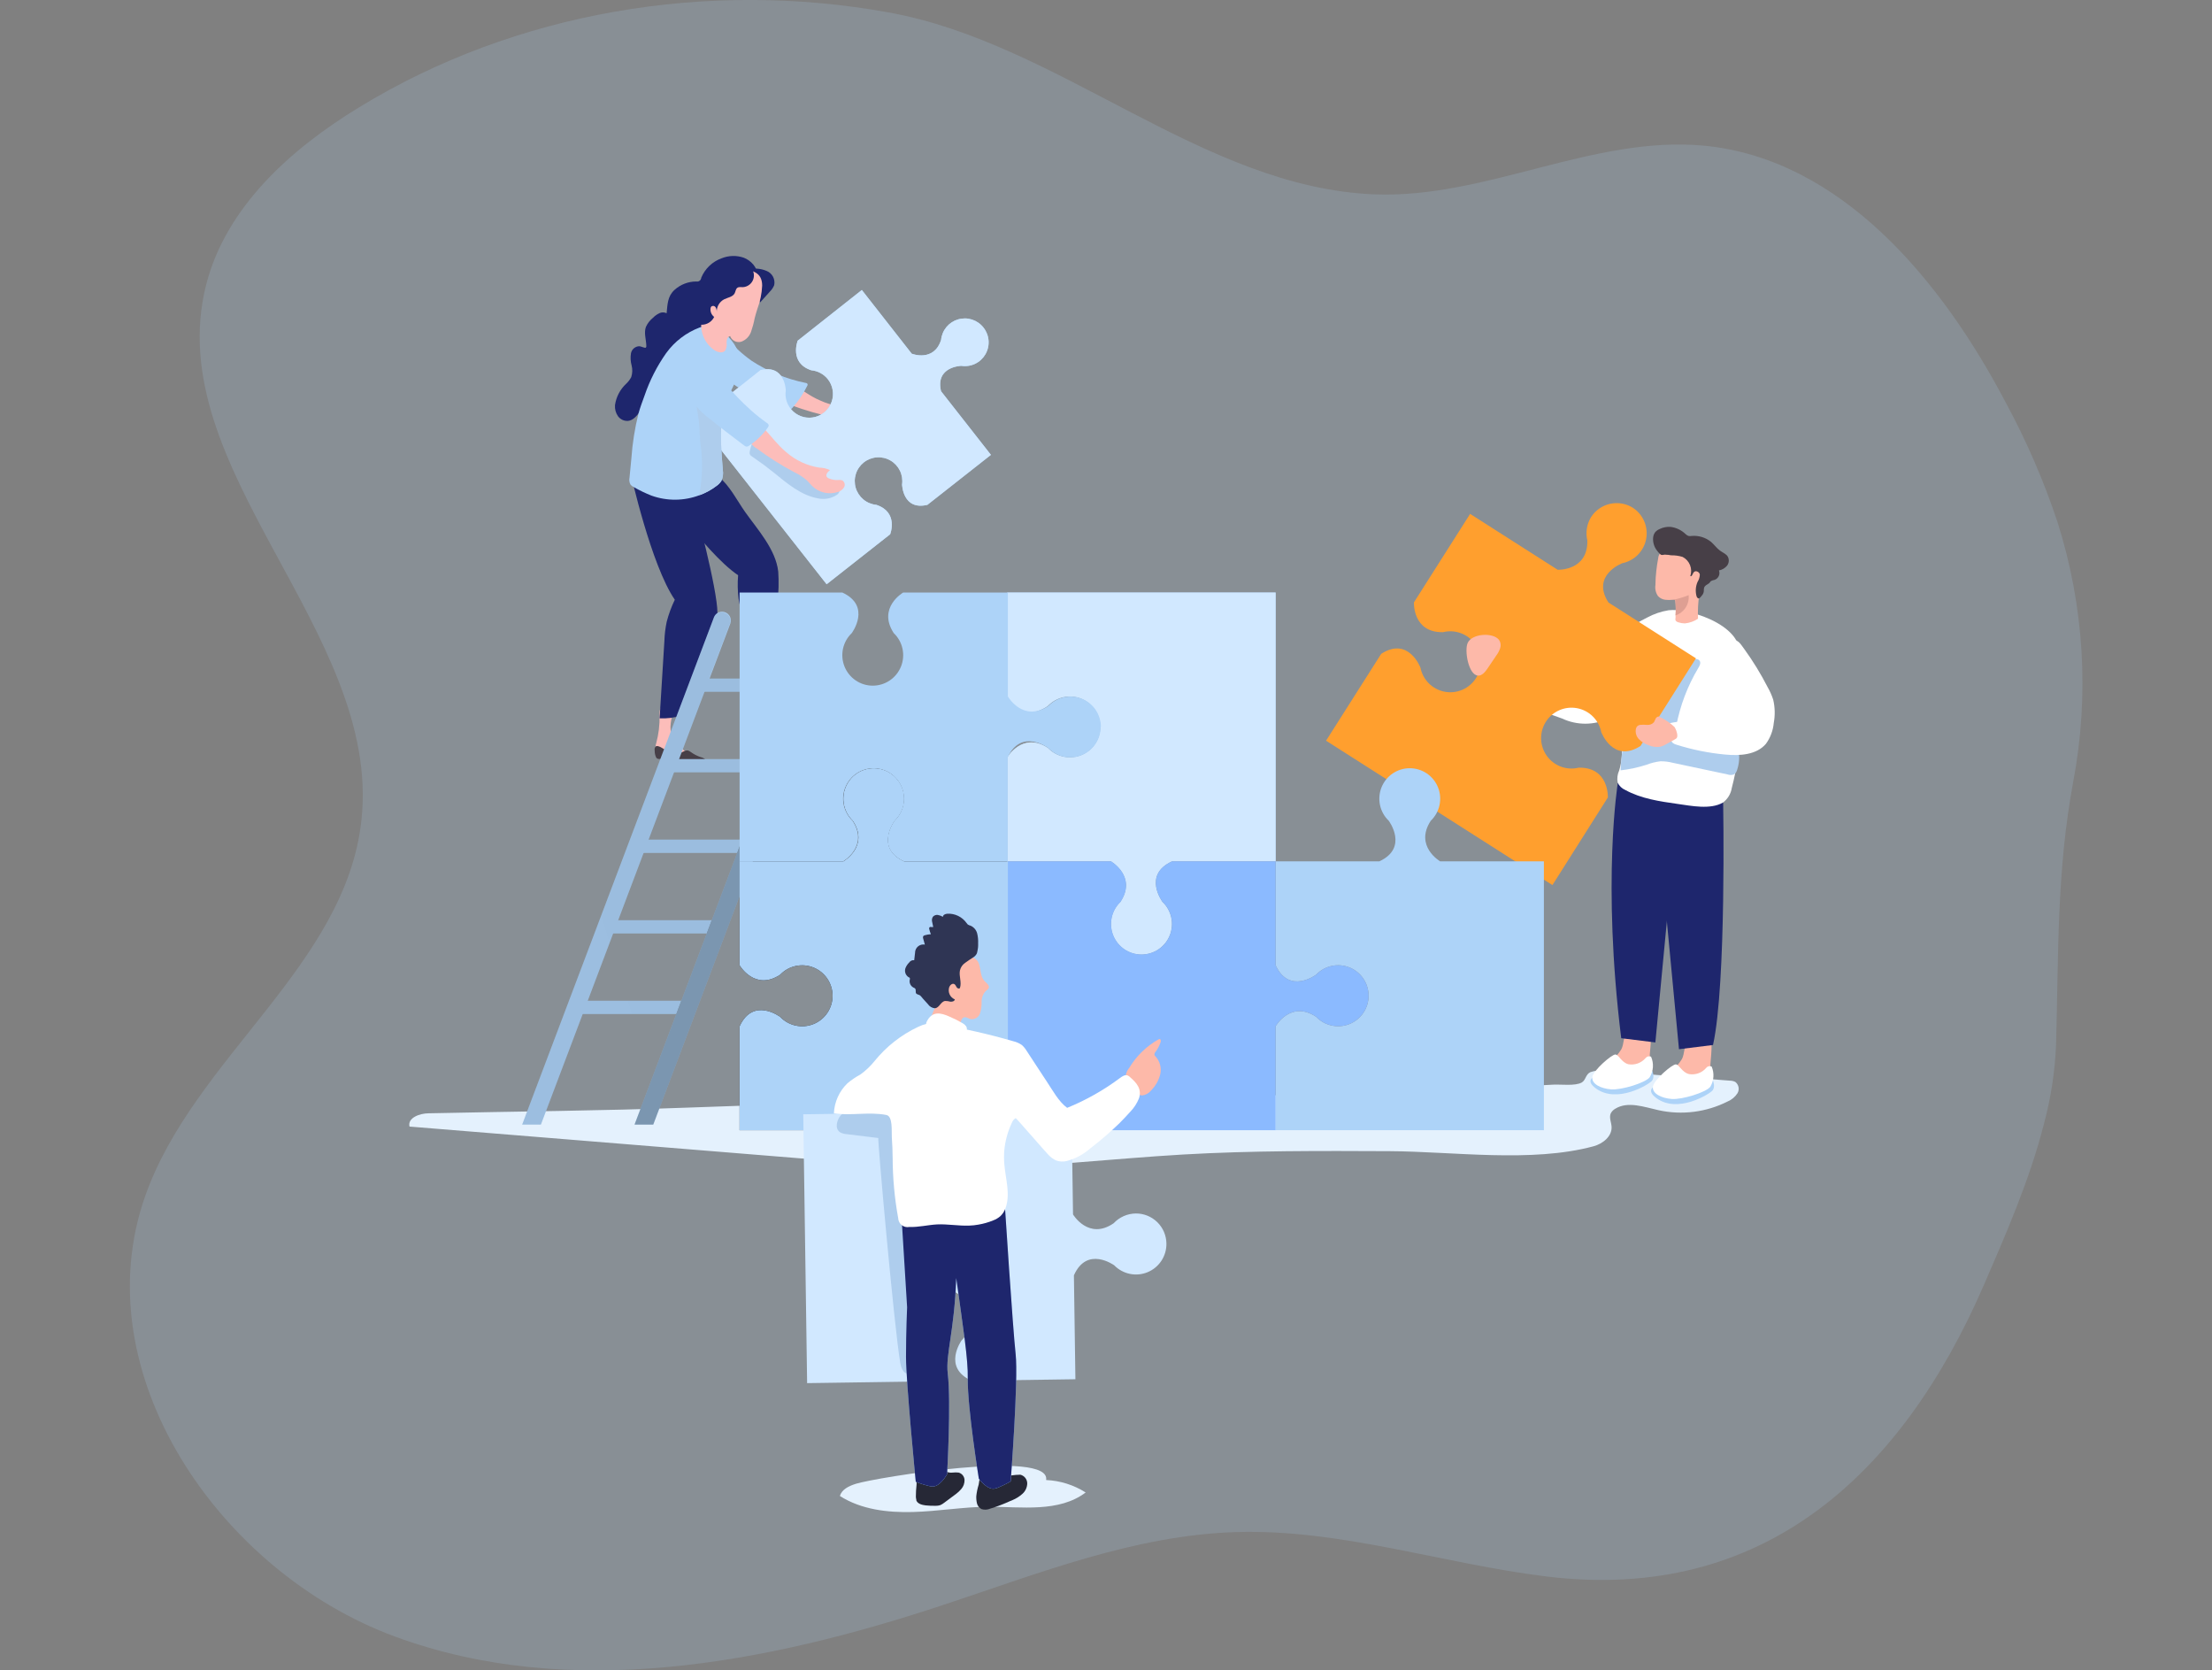 <svg xmlns="http://www.w3.org/2000/svg" width="612" height="462" viewBox="0 0 612 462" fill="none"><rect x="0" y="0" width="612" height="462" fill="#808080" stroke="none"/><g clip-path="url(#clip0_1830_880)"><path opacity="0.18" d="M565.5 310.898C561.574 326.397 554.765 341.865 548.8 355.659C526.133 407.746 487.885 443.367 427.998 436.087C399.135 432.569 370.887 422.861 341.825 423.798C314.021 424.658 287.551 435.15 261.142 443.89C212.067 460.157 157.731 470.571 109.193 452.661C60.654 434.75 22.913 379.652 40.181 330.805C53.615 292.68 95.621 267.105 99.991 226.922C105.742 174.696 44.03 129.643 57.05 78.677C62.587 57.218 80.407 41.243 99.286 29.723C142.656 3.164 195.979 -5.607 245.806 3.425C293.194 11.95 332.623 51.919 380.38 53.762C411.174 54.929 440.803 37.403 471.475 40.291C509.417 43.962 537.236 77.617 554.98 111.425C560.692 121.98 565.469 133.015 569.258 144.405C576.63 167.615 578.127 192.297 573.613 216.231C569.012 240.808 569.565 263.848 568.859 289.055C568.549 296.438 567.423 303.764 565.5 310.898Z" fill="#ADD3F8"></path><path d="M236.835 410.419C234.964 411.003 232.863 411.955 232.387 413.814C238.276 417.562 245.561 418.422 252.523 418.238C259.486 418.053 266.433 416.825 273.411 416.779C282.613 416.779 292.98 418.422 300.372 412.831C297.089 410.749 293.319 409.562 289.437 409.39C290.802 400.788 242.294 408.714 236.835 410.419Z" fill="#E4F1FD"></path><path d="M118.609 307.949C116.125 307.949 112.69 309.208 113.303 311.62L226.682 320.836C240.024 321.927 253.382 323.002 266.786 323.002C287.029 323.002 307.181 320.514 327.378 319.346C346.395 318.256 365.442 318.333 384.474 318.425C402.095 318.517 423.765 321.697 440.88 317.073C443.457 316.382 446.048 314.308 445.88 311.651C445.803 310.422 445.159 309.147 445.634 308.01C445.91 307.453 446.349 306.992 446.892 306.689C450.404 304.523 454.882 306.213 458.931 307.104C465.375 308.507 472.105 307.65 477.993 304.677C479.097 304.217 480.037 303.436 480.692 302.434C481.005 301.929 481.118 301.325 481.01 300.74C480.902 300.155 480.581 299.631 480.11 299.27C479.633 299.034 479.108 298.913 478.576 298.917L443.871 296.213C442.589 296.015 441.279 296.131 440.052 296.551C438.687 297.15 438.764 298.748 437.66 299.408C435.865 300.468 431.786 299.9 429.731 300.023C424.471 300.315 419.21 300.606 413.935 300.868C403.435 301.369 392.914 301.794 382.373 302.143C360.903 302.865 339.325 303.295 317.809 303.679C275.251 304.37 232.678 304.738 190.136 306.382C166.289 307.273 142.457 307.427 118.609 307.949Z" fill="#E4F1FD"></path><path d="M205.795 71.288C203.799 70.594 201.619 70.649 199.66 71.442C198.397 71.894 197.242 72.605 196.27 73.531C195.298 74.457 194.53 75.577 194.017 76.818C194.006 76.98 193.962 77.137 193.886 77.28C193.811 77.423 193.706 77.548 193.578 77.647C193.45 77.745 193.303 77.816 193.146 77.853C192.989 77.89 192.825 77.894 192.667 77.863C190.435 77.858 188.281 78.684 186.625 80.182C184.692 81.949 184.692 84.115 184.432 86.649C184.115 86.49 183.766 86.407 183.412 86.407C183.058 86.407 182.708 86.49 182.392 86.649C181.76 86.961 181.185 87.376 180.69 87.878C179.844 88.558 179.166 89.426 178.711 90.412C178.098 92.087 178.788 93.93 178.819 95.712C178.829 95.792 178.823 95.873 178.799 95.95C178.775 96.027 178.735 96.098 178.681 96.157C178.618 96.184 178.55 96.198 178.481 96.198C178.413 96.198 178.345 96.184 178.282 96.157C177.806 96.065 177.377 95.819 176.902 95.773C176.345 95.778 175.808 95.978 175.383 96.337C174.958 96.695 174.67 97.191 174.57 97.739C174.39 98.84 174.447 99.966 174.739 101.042C175.024 102.119 174.992 103.255 174.647 104.314C174.28 105.009 173.797 105.638 173.221 106.172C171.558 107.725 170.475 109.801 170.154 112.055C170.063 113.145 170.356 114.232 170.982 115.128C171.303 115.57 171.733 115.921 172.231 116.147C172.728 116.374 173.275 116.467 173.819 116.418C176.365 116.08 177.254 112.501 179.677 111.656C182.1 110.811 184.815 107.954 186.379 105.696C187.637 103.884 188.864 101.779 190.98 101.088C191.677 100.94 192.348 100.691 192.974 100.351C193.39 100.025 193.734 99.618 193.986 99.153C194.862 97.858 195.54 96.44 195.995 94.944C196.762 91.995 195.995 88.677 197.421 85.958C197.828 85.178 198.395 84.493 199.085 83.948C199.775 83.402 200.572 83.009 201.424 82.794C202.145 82.609 202.957 82.563 203.617 82.364C204.451 82.122 205.239 81.743 205.948 81.242C206.881 80.705 207.683 79.968 208.298 79.084C208.914 78.199 209.326 77.19 209.506 76.127C209.644 73.961 207.696 72.026 205.795 71.288Z" fill="#1E266D"></path><path d="M212.067 74.929C212.833 75.225 213.469 75.785 213.86 76.509C214.25 77.232 214.371 78.072 214.199 78.876C213.936 79.527 213.545 80.117 213.049 80.612L210.273 83.684L209.123 79.414C209.004 78.613 208.607 77.879 208.003 77.34C207.609 77.114 207.162 76.995 206.707 76.995C206.252 76.995 205.806 77.114 205.411 77.34C204.598 77.755 203.878 78.4 203.157 78.876C202.957 78.999 202.681 79.137 202.467 79.014C202.252 78.892 202.221 78.446 202.329 78.139C203.648 74.483 208.693 73.469 212.067 74.929Z" fill="#1E266D"></path><path d="M213.953 190.487C214.038 191.924 214.515 193.311 215.334 194.496C216.576 196.032 218.646 196.8 220.364 197.921C220.541 198.011 220.696 198.139 220.818 198.295C220.939 198.452 221.025 198.634 221.069 198.827C221.059 199.015 220.994 199.195 220.882 199.345C220.77 199.495 220.617 199.609 220.441 199.672C220.077 199.775 219.695 199.801 219.321 199.749C217.569 199.474 215.802 199.304 214.03 199.242C213.141 199.242 212.113 199.334 211.546 198.643C211.18 198.057 211.054 197.353 211.193 196.677C211.35 194.136 211.143 191.586 210.579 189.104C210.391 188.499 210.324 187.862 210.38 187.23C210.437 186.938 210.57 186.666 210.765 186.441C210.96 186.216 211.21 186.047 211.491 185.949C211.772 185.851 212.073 185.828 212.365 185.883C212.657 185.938 212.93 186.069 213.156 186.262C214.168 187.138 213.831 189.304 213.953 190.487Z" fill="#FCBDBA"></path><path d="M185.582 199.995C185.374 201.419 185.554 202.873 186.103 204.204C187.008 206.032 188.894 207.122 190.351 208.566C190.509 208.687 190.637 208.843 190.725 209.021C190.812 209.2 190.858 209.396 190.857 209.595C190.812 209.776 190.713 209.939 190.573 210.063C190.434 210.186 190.26 210.264 190.075 210.286C189.701 210.325 189.324 210.278 188.971 210.148C187.304 209.539 185.604 209.026 183.879 208.612C183.005 208.459 181.978 208.305 181.564 207.537C181.312 206.895 181.312 206.182 181.564 205.54C182.229 203.078 182.539 200.533 182.484 197.983C182.421 197.352 182.484 196.715 182.668 196.109C182.783 195.834 182.968 195.595 183.204 195.414C183.441 195.234 183.72 195.118 184.015 195.08C184.309 195.041 184.609 195.08 184.884 195.193C185.159 195.306 185.399 195.489 185.582 195.725C186.456 196.754 185.689 198.812 185.582 199.995Z" fill="#FCBDBA"></path><path d="M180 130.872C180 130.872 194.63 152.623 204.215 159.12C204.031 161.295 204.077 163.483 204.353 165.648C204.844 169.166 206.546 172.253 207.098 175.71L208.939 187.338C209.015 187.86 209.169 188.49 209.675 188.674C209.979 188.772 210.306 188.772 210.61 188.674L214.659 187.568C214.416 180.581 214.564 173.586 215.104 166.616C215.436 163.797 215.507 160.954 215.318 158.122C214.644 151.978 209.613 146.494 206.117 141.563C204.016 138.583 201.761 134.129 198.817 131.871C196.363 129.997 192.897 130.887 189.815 131.195C187.503 131.416 185.171 131.25 182.913 130.703C182.452 130.487 181.944 130.389 181.435 130.418C180.926 130.448 180.433 130.604 180 130.872Z" fill="#1E266D"></path><path d="M174.433 130.734C174.433 130.734 180.122 156.34 186.701 165.894C185.745 167.861 184.99 169.92 184.447 172.039C184.084 173.773 183.873 175.536 183.818 177.307L182.499 198.689C184.538 198.796 186.579 198.536 188.526 197.921L196.01 179.074C197.439 176.072 198.283 172.823 198.495 169.504C198.495 163.083 192.36 139.643 191.64 138.46C190.029 135.803 186.487 135.388 183.512 134.528C181.278 133.896 179.167 132.888 177.27 131.548C176.334 130.964 175.491 130.396 174.433 130.734Z" fill="#1E266D"></path><path d="M226.958 110.796C230.076 112.237 233.536 112.769 236.942 112.332C237.941 112.056 238.988 112.004 240.009 112.178C239.564 112.808 239.135 113.714 239.764 114.252C239.956 114.378 240.178 114.452 240.408 114.467C241.235 114.574 242.075 114.484 242.862 114.206C243.233 114.022 243.644 113.932 244.058 113.945C244.423 114.036 244.738 114.268 244.933 114.59C245.128 114.912 245.189 115.299 245.101 115.665C244.883 116.397 244.402 117.021 243.751 117.416C242.698 118.115 241.478 118.52 240.216 118.591C238.955 118.661 237.698 118.393 236.574 117.816C235.93 117.462 235.332 117.017 234.672 116.664C233.404 116.085 232.062 115.682 230.685 115.466C226.653 114.63 222.69 113.49 218.83 112.056C218.245 111.916 217.695 111.659 217.212 111.3C216.73 110.941 216.325 110.487 216.024 109.966C215.241 108.031 216.683 104.79 218.983 106.05C221.652 107.601 224.06 109.598 226.958 110.796Z" fill="#FCBDBA"></path><path d="M207.911 99.767C212.465 102.749 217.545 104.834 222.879 105.911C223.109 105.911 223.385 106.065 223.446 106.295C223.471 106.452 223.432 106.613 223.339 106.741C222.25 108.937 220.873 110.977 219.244 112.808C219.069 113.041 218.844 113.23 218.585 113.361C218.33 113.436 218.063 113.458 217.799 113.427C217.536 113.395 217.281 113.31 217.051 113.177C213.606 111.795 210.232 110.258 206.929 108.569C203.99 107.278 201.372 105.353 199.261 102.931C198.209 101.675 197.585 100.114 197.482 98.477C197.482 96.664 199.139 93.408 201.424 94.299C202.451 94.698 203.356 95.973 204.138 96.695C205.332 97.796 206.592 98.822 207.911 99.767Z" fill="#ADD3F8"></path><path d="M207.911 99.767C212.465 102.749 217.545 104.834 222.879 105.911C223.109 105.911 223.385 106.065 223.446 106.295C223.471 106.452 223.432 106.613 223.339 106.741C222.25 108.937 220.873 110.977 219.244 112.808C219.069 113.041 218.844 113.23 218.585 113.361C218.33 113.436 218.063 113.458 217.799 113.427C217.536 113.395 217.281 113.31 217.051 113.177C213.606 111.795 210.232 110.258 206.929 108.569C203.99 107.278 201.372 105.353 199.261 102.931C198.209 101.675 197.585 100.114 197.482 98.477C197.482 96.664 199.139 93.408 201.424 94.299C202.451 94.698 203.356 95.973 204.138 96.695C205.332 97.796 206.592 98.822 207.911 99.767Z" fill="url(#paint0_linear_1830_880)"></path><path d="M272.107 90.612C272.926 91.647 273.415 92.905 273.511 94.222C273.606 95.54 273.302 96.855 272.64 97.997C271.978 99.139 270.988 100.056 269.799 100.626C268.61 101.196 267.276 101.395 265.973 101.195C265.973 101.195 258.719 101.364 260.36 108.215L274.162 125.818L256.587 139.643C249.747 141.287 249.579 134.021 249.579 134.021C249.766 132.717 249.559 131.386 248.984 130.201C248.409 129.016 247.493 128.031 246.353 127.372C245.213 126.714 243.903 126.413 242.591 126.509C241.279 126.604 240.025 127.091 238.992 127.907C237.959 128.723 237.194 129.831 236.796 131.087C236.398 132.343 236.385 133.689 236.758 134.953C237.132 136.216 237.875 137.338 238.892 138.174C239.909 139.01 241.153 139.522 242.463 139.643C248.704 141.701 246.281 147.784 246.281 147.784L228.706 161.609L192.989 116.187L210.395 102.363C217.235 100.719 217.404 107.985 217.404 107.985C217.241 109.062 217.348 110.163 217.715 111.188C218.082 112.214 218.698 113.132 219.507 113.86C220.316 114.588 221.293 115.103 222.351 115.359C223.408 115.615 224.512 115.604 225.564 115.327C226.616 115.05 227.582 114.515 228.377 113.771C229.171 113.027 229.769 112.096 230.115 111.064C230.462 110.031 230.547 108.928 230.362 107.855C230.178 106.781 229.73 105.77 229.059 104.913C228.5 104.208 227.804 103.625 227.013 103.197C226.222 102.769 225.353 102.506 224.458 102.424C218.278 100.381 220.701 94.237 220.701 94.237L238.445 80.213L252.247 97.832C252.247 97.832 258.382 100.258 260.375 94.007C260.507 92.698 261.027 91.458 261.868 90.447C262.709 89.437 263.833 88.701 265.095 88.336C266.357 87.971 267.7 87.993 268.949 88.398C270.199 88.804 271.299 89.575 272.107 90.612Z" fill="#ADD3F8"></path><path d="M272.107 90.612C272.926 91.647 273.415 92.905 273.511 94.222C273.606 95.54 273.302 96.855 272.64 97.997C271.978 99.139 270.988 100.056 269.799 100.626C268.61 101.196 267.276 101.395 265.973 101.195C265.973 101.195 258.719 101.364 260.36 108.215L274.162 125.818L256.587 139.643C249.747 141.287 249.579 134.021 249.579 134.021C249.766 132.717 249.559 131.386 248.984 130.201C248.409 129.016 247.493 128.031 246.353 127.372C245.213 126.714 243.903 126.413 242.591 126.509C241.279 126.604 240.025 127.091 238.992 127.907C237.959 128.723 237.194 129.831 236.796 131.087C236.398 132.343 236.385 133.689 236.758 134.953C237.132 136.216 237.875 137.338 238.892 138.174C239.909 139.01 241.153 139.522 242.463 139.643C248.704 141.701 246.281 147.784 246.281 147.784L228.706 161.609L192.989 116.187L210.395 102.363C217.235 100.719 217.404 107.985 217.404 107.985C217.241 109.062 217.348 110.163 217.715 111.188C218.082 112.214 218.698 113.132 219.507 113.86C220.316 114.588 221.293 115.103 222.351 115.359C223.408 115.615 224.512 115.604 225.564 115.327C226.616 115.05 227.582 114.515 228.377 113.771C229.171 113.027 229.769 112.096 230.115 111.064C230.462 110.031 230.547 108.928 230.362 107.855C230.178 106.781 229.73 105.77 229.059 104.913C228.5 104.208 227.804 103.625 227.013 103.197C226.222 102.769 225.353 102.506 224.458 102.424C218.278 100.381 220.701 94.237 220.701 94.237L238.445 80.213L252.247 97.832C252.247 97.832 258.382 100.258 260.375 94.007C260.507 92.698 261.027 91.458 261.868 90.447C262.709 89.437 263.833 88.701 265.095 88.336C266.357 87.971 267.7 87.993 268.949 88.398C270.199 88.804 271.299 89.575 272.107 90.612Z" fill="#D1E8FF"></path><path d="M214.03 130.672C217.787 133.744 221.698 137.047 226.299 137.846C227.184 138.044 228.1 138.064 228.992 137.903C229.885 137.742 230.737 137.404 231.497 136.909C231.76 136.752 231.974 136.526 232.115 136.254C232.255 135.983 232.318 135.678 232.295 135.373C232.126 134.62 231.206 134.359 230.455 134.221C226.94 133.739 223.565 132.525 220.548 130.657C219.428 129.864 218.368 128.991 217.373 128.046L209.904 121.379C209.813 121.268 209.698 121.179 209.568 121.118C209.438 121.056 209.297 121.025 209.153 121.026C208.846 121.026 208.662 121.379 208.524 121.656C208.061 122.599 207.711 123.594 207.481 124.62C207.251 125.742 207.481 125.895 208.447 126.54C210.38 127.851 212.241 129.228 214.03 130.672Z" fill="#AECDED"></path><path d="M217.496 125.05C220.095 127.328 223.286 128.819 226.697 129.351C227.712 129.365 228.712 129.601 229.627 130.043C228.998 130.519 228.323 131.333 228.798 131.963C228.951 132.138 229.147 132.27 229.366 132.347C230.13 132.673 230.959 132.821 231.789 132.777C232.2 132.714 232.619 132.746 233.016 132.869C233.176 132.963 233.316 133.087 233.429 133.235C233.541 133.383 233.623 133.552 233.67 133.732C233.717 133.911 233.728 134.099 233.703 134.283C233.677 134.467 233.616 134.644 233.522 134.804C233.121 135.455 232.483 135.924 231.743 136.11C230.539 136.491 229.254 136.54 228.024 136.254C226.794 135.967 225.663 135.355 224.75 134.482C224.213 133.96 223.768 133.361 223.216 132.854C222.161 131.942 220.984 131.182 219.72 130.596C216.082 128.66 212.596 126.452 209.291 123.991C208.769 123.694 208.313 123.295 207.949 122.817C207.585 122.339 207.322 121.793 207.175 121.21C206.96 119.121 209.245 116.402 211.116 118.276C213.294 120.488 215.057 123.023 217.496 125.05Z" fill="#FCBDBA"></path><path d="M174.432 134.021C174.707 134.35 175.053 134.613 175.445 134.789C176.988 135.67 178.592 136.44 180.245 137.093C184.54 138.633 189.241 138.595 193.51 136.985C195.219 136.369 196.822 135.494 198.265 134.389C198.812 134.016 199.272 133.529 199.614 132.961C200.021 132.035 200.149 131.01 199.982 130.012C199.599 124.835 199.031 119.49 199.982 114.467C200.288 112.741 200.803 111.059 201.516 109.459C202.758 107.275 203.785 104.976 204.583 102.593C204.857 101.129 204.807 99.622 204.439 98.179C204.071 96.736 203.393 95.39 202.451 94.237C200.458 91.687 196.808 89.429 193.587 90.581C189.867 91.985 186.641 94.453 184.309 97.678C181.766 101.289 179.752 105.246 178.328 109.428C177.714 111.072 177.116 112.716 176.641 114.405C175.625 118.493 174.969 122.661 174.678 126.863C174.509 128.614 174.356 130.365 174.172 132.116C174.027 132.762 174.119 133.438 174.432 134.021Z" fill="#ADD3F8"></path><path d="M193.51 136.985C195.219 136.369 196.822 135.494 198.264 134.389C198.812 134.016 199.272 133.529 199.614 132.961C200.021 132.035 200.149 131.01 199.982 130.012C199.599 124.835 199.031 119.49 199.982 114.467C199.369 113.852 198.679 113.299 198.004 112.746C196.47 111.487 194.262 108.998 192.038 109.167C192.575 111.518 193.004 113.914 193.326 116.31C193.648 118.706 193.526 121.195 193.909 123.56C194.418 127.746 194.32 131.983 193.618 136.141C193.552 136.418 193.516 136.701 193.51 136.985Z" fill="#AECDED"></path><path d="M212.175 116.986C212.294 117.047 212.401 117.132 212.488 117.234C212.575 117.337 212.64 117.456 212.681 117.585C212.685 117.84 212.592 118.088 212.42 118.276C211.026 120.246 209.279 121.939 207.267 123.268C207.073 123.423 206.839 123.519 206.592 123.545C206.309 123.515 206.045 123.39 205.841 123.192C202.774 120.841 199.706 118.583 196.716 116.126C194.782 114.751 193.074 113.082 191.655 111.18C190.612 109.462 189.817 107.606 189.293 105.665C187.468 99.905 192.989 97.401 196.685 101.625C201.562 107.217 206.009 112.67 212.175 116.986Z" fill="#ADD3F8"></path><path d="M211.423 198.858C211.343 198.667 211.315 198.459 211.342 198.253C211.369 198.048 211.45 197.854 211.576 197.691C211.914 197.368 212.466 197.522 212.895 197.691C213.843 198.151 214.835 198.516 215.855 198.781C216.883 199.052 217.973 198.937 218.922 198.459C219.444 198.151 219.95 197.691 220.548 197.737C220.849 197.782 221.137 197.892 221.391 198.059C222.312 198.537 223.3 198.874 224.321 199.058C224.75 199.094 225.165 199.231 225.532 199.457C225.643 199.535 225.724 199.649 225.762 199.78C225.762 200.087 225.471 200.317 225.179 200.425C221.99 201.669 218.416 201.208 215.012 200.839C214.63 200.786 214.243 200.786 213.861 200.839C213.294 200.947 212.604 201.239 212.128 200.839C211.721 200.254 211.478 199.57 211.423 198.858Z" fill="#473F47"></path><path d="M181.134 207.613C181.084 207.415 181.085 207.207 181.136 207.008C181.187 206.809 181.286 206.627 181.426 206.477C181.809 206.2 182.33 206.477 182.745 206.646C183.636 207.213 184.575 207.702 185.551 208.105C186.54 208.473 187.629 208.473 188.618 208.105C189.17 207.875 189.722 207.475 190.321 207.598C190.611 207.683 190.882 207.824 191.118 208.013C191.963 208.632 192.899 209.114 193.894 209.441C194.321 209.53 194.72 209.719 195.059 209.994C195.109 210.036 195.15 210.088 195.179 210.146C195.208 210.204 195.224 210.267 195.228 210.332C195.228 210.639 194.891 210.824 194.584 210.901C191.256 211.745 187.775 210.901 184.447 210.056C184.073 209.947 183.686 209.89 183.297 209.887C182.729 209.887 182.008 210.133 181.579 209.61C181.268 208.992 181.116 208.306 181.134 207.613Z" fill="#473F47"></path><path d="M209.536 85.466C209.276 86.311 209.015 87.156 208.8 88.016C208.557 89.299 208.219 90.562 207.788 91.795C207.57 92.409 207.221 92.969 206.765 93.436C206.31 93.903 205.759 94.265 205.15 94.498C204.53 94.697 203.856 94.648 203.271 94.362C202.685 94.076 202.232 93.574 202.006 92.962C201.27 93.131 201.01 94.037 201.025 94.805C201.148 95.557 201.007 96.328 200.626 96.987C199.936 97.801 198.587 97.463 197.682 96.879C196.312 95.955 195.247 94.644 194.622 93.112C193.996 91.581 193.839 89.898 194.17 88.277C194.921 84.852 194.891 80.751 196.838 77.786C197.538 76.785 198.43 75.934 199.461 75.282C200.364 74.619 201.418 74.192 202.528 74.038C203.305 73.992 204.084 74.054 204.844 74.222C208.095 74.775 210.855 75.251 210.871 78.984C210.771 81.202 210.32 83.39 209.536 85.466Z" fill="#FCBDBA"></path><path d="M205.534 79.429C205.028 79.429 204.445 79.306 204 79.614C203.556 79.921 203.525 80.612 203.249 81.15C202.712 82.148 201.347 82.287 200.32 82.809C199.697 83.142 199.179 83.641 198.822 84.251C198.465 84.861 198.282 85.558 198.295 86.265C198.315 85.813 198.203 85.364 197.973 84.975C197.912 84.882 197.832 84.803 197.74 84.743C197.647 84.682 197.543 84.642 197.434 84.623C197.324 84.604 197.213 84.608 197.105 84.634C196.997 84.66 196.896 84.708 196.808 84.775C196.669 84.939 196.589 85.144 196.578 85.359C196.536 85.797 196.607 86.239 196.784 86.643C196.961 87.046 197.239 87.397 197.59 87.663C197.271 88.321 196.772 88.875 196.149 89.259C195.527 89.643 194.808 89.84 194.078 89.829C193.616 89.84 193.166 89.687 192.805 89.398C192.578 89.165 192.41 88.88 192.314 88.569C191.44 86.111 192.774 83.485 193.096 80.889C193.127 79.972 193.277 79.063 193.541 78.185C193.825 77.565 194.215 76.999 194.691 76.511C196.123 74.789 198.018 73.515 200.151 72.84C202.206 72.271 206.285 72.563 207.896 74.191C208.261 74.657 208.492 75.215 208.563 75.803C208.635 76.391 208.544 76.987 208.3 77.528C208.057 78.067 207.67 78.53 207.182 78.866C206.695 79.201 206.124 79.396 205.534 79.429Z" fill="#1E266D"></path><path d="M204.629 312.618V283.879C208.402 275.676 215.84 281.267 215.84 281.267C217.001 282.486 218.5 283.329 220.143 283.686C221.787 284.044 223.5 283.9 225.061 283.274C226.623 282.648 227.961 281.567 228.904 280.172C229.846 278.776 230.35 277.13 230.35 275.446C230.35 273.761 229.846 272.115 228.904 270.72C227.961 269.324 226.623 268.244 225.061 267.617C223.5 266.991 221.787 266.847 220.143 267.205C218.5 267.563 217.001 268.405 215.84 269.624C208.816 274.232 204.629 267.013 204.629 267.013V238.258H233.323C233.323 238.258 240.592 234.064 235.93 227.029C234.713 225.866 233.872 224.365 233.514 222.718C233.157 221.072 233.301 219.356 233.926 217.792C234.552 216.229 235.63 214.888 237.023 213.944C238.417 213 240.06 212.495 241.742 212.495C243.424 212.495 245.068 213 246.461 213.944C247.854 214.888 248.932 216.229 249.558 217.792C250.183 219.356 250.327 221.072 249.97 222.718C249.613 224.365 248.771 225.866 247.554 227.029C247.554 227.029 241.972 234.479 250.161 238.258H278.855V312.618H204.629Z" fill="url(#paint1_linear_1830_880)"></path><path d="M149.649 311.082H144.466L197.528 170.748C197.707 170.295 198.017 169.906 198.419 169.632C198.821 169.358 199.297 169.212 199.783 169.212C200.175 169.211 200.562 169.306 200.91 169.488C201.258 169.671 201.556 169.935 201.78 170.258C202.003 170.582 202.144 170.955 202.192 171.345C202.24 171.735 202.192 172.131 202.053 172.499L149.649 311.082Z" fill="#ADD3F8"></path><path d="M180.735 311.083H175.552L229.197 169.182H234.381L180.735 311.083Z" fill="#ADD3F8"></path><path d="M220.824 191.347H193.403L194.783 187.691H222.204L220.824 191.347Z" fill="#ADD3F8"></path><path d="M212.389 213.635H184.968L186.364 209.979H213.785L212.389 213.635Z" fill="#ADD3F8"></path><path d="M203.97 235.923H176.549L177.929 232.252H205.35L203.97 235.923Z" fill="#ADD3F8"></path><path d="M195.55 258.196H168.129L169.51 254.54H196.93L195.55 258.196Z" fill="#ADD3F8"></path><path d="M187.115 280.484H159.694L161.09 276.828H188.495L187.115 280.484Z" fill="#ADD3F8"></path><path d="M194.921 191.347L187.867 209.979H213.831L212.45 213.635H186.532L179.493 232.252H205.396L204.016 235.908H178.067L171.028 254.54H196.961L195.581 258.196H169.648L162.593 276.828H188.511L187.115 280.484H161.213L149.649 311.082H144.466L197.528 170.748C197.759 170.267 198.141 169.875 198.617 169.633C199.092 169.391 199.634 169.313 200.158 169.411C200.682 169.509 201.159 169.778 201.516 170.175C201.872 170.572 202.088 171.076 202.129 171.608C202.129 171.902 202.077 172.193 201.976 172.468L196.225 187.691H222.127L220.747 191.347H194.921Z" fill="url(#paint2_linear_1830_880)"></path><path d="M180.735 311.083H175.552L229.197 169.182H234.381L180.735 311.083Z" fill="url(#paint3_linear_1830_880)"></path><path d="M437.905 189.749C437.139 190.398 436.221 190.842 435.236 191.039C434.333 191.077 433.432 190.915 432.599 190.563L419.839 186.308C418.875 187.061 418.232 188.151 418.038 189.359C417.845 190.568 418.115 191.805 418.796 192.821C420.047 194.194 421.674 195.166 423.474 195.617L432.231 198.766C434.252 199.711 436.457 200.195 438.688 200.182C440.919 200.169 443.119 199.659 445.128 198.689C447.735 197.813 450.603 196.723 451.861 194.265C453.118 191.807 452.198 188.551 452.566 185.679C453.05 183.854 453.394 181.995 453.594 180.118C453.594 178.505 452.275 176.078 450.358 176.416C448.701 176.708 447.597 179.596 446.723 180.809C444.259 184.224 441.284 187.239 437.905 189.749Z" fill="white"></path><path d="M418.244 185.586C418.111 185.241 417.907 184.927 417.646 184.665C417.517 184.533 417.352 184.442 417.172 184.404C416.992 184.366 416.805 184.382 416.634 184.45C416.466 184.553 416.331 184.701 416.245 184.878C416.158 185.055 416.123 185.252 416.143 185.448C416.155 185.517 416.154 185.588 416.138 185.657C416.122 185.726 416.092 185.79 416.051 185.847C415.959 185.94 415.79 185.847 415.652 185.847C414.211 185.571 412.738 185.356 411.266 185.202C411.108 185.171 410.945 185.182 410.793 185.237C410.641 185.291 410.507 185.385 410.405 185.51C410.302 185.634 410.236 185.784 410.212 185.944C410.188 186.104 410.208 186.267 410.269 186.416C410.429 186.905 410.673 187.362 410.99 187.767C411.742 188.996 412.018 190.609 413.214 191.408C413.945 191.836 414.796 192.014 415.637 191.915C416.48 191.915 417.309 191.715 418.152 191.761C418.71 191.881 419.291 191.816 419.808 191.577C420.002 191.432 420.155 191.241 420.254 191.02C420.353 190.8 420.395 190.558 420.376 190.317C420.287 189.559 420.019 188.832 419.594 188.198C419.118 187.368 418.674 186.477 418.244 185.586Z" fill="#FDB9A9"></path><path d="M453.824 281.79C448.947 280.684 449.898 287.611 448.61 290.192C447.794 291.517 446.757 292.692 445.542 293.663C444.347 294.661 443.565 296.068 443.349 297.611C443.321 297.898 443.379 298.188 443.518 298.441C443.767 298.744 444.114 298.951 444.5 299.024C447.288 299.84 450.283 299.543 452.858 298.195C454.064 297.625 455.065 296.697 455.726 295.537C456.26 294.287 456.511 292.934 456.462 291.574C456.615 288.687 457.903 282.696 453.824 281.79Z" fill="#FDB9A9"></path><path d="M449.499 296.075C449.499 296.075 435.605 296.674 441.494 301.036C447.383 305.399 456.17 299.977 457.029 298.978C457.888 297.98 457.182 296.275 457.182 296.275L449.499 296.075Z" fill="#ADD3F8"></path><path d="M456.416 297.995C455.189 299.531 448.656 301.543 445.757 301.328C442.859 301.113 440.267 299.792 440.558 297.903C440.849 296.014 445.941 291.667 446.907 291.682C447.873 291.697 448.625 293.925 450.557 294.385C451.421 294.529 452.306 294.449 453.13 294.153C453.954 293.857 454.689 293.356 455.265 292.696C455.438 292.465 455.683 292.299 455.961 292.223C456.239 292.148 456.534 292.169 456.799 292.281C457.203 293.193 457.379 294.19 457.313 295.186C457.246 296.181 456.938 297.145 456.416 297.995Z" fill="white"></path><path d="M470.586 284.524C465.709 283.387 466.66 290.33 465.371 292.896C464.556 294.226 463.519 295.405 462.304 296.382C461.11 297.374 460.328 298.776 460.111 300.315C460.086 300.607 460.144 300.9 460.28 301.16C460.533 301.459 460.878 301.664 461.261 301.743C464.05 302.552 467.043 302.255 469.62 300.914C470.823 300.334 471.823 299.402 472.487 298.241C473.02 296.995 473.271 295.647 473.224 294.293C473.377 291.375 474.665 285.4 470.586 284.524Z" fill="#FDB9A9"></path><path d="M466.261 298.748C466.261 298.748 452.367 299.332 458.256 303.725C464.145 308.118 472.932 302.649 473.791 301.651C474.65 300.653 473.945 298.947 473.945 298.947L466.261 298.748Z" fill="#ADD3F8"></path><path d="M473.178 300.637C471.951 302.173 465.418 304.201 462.519 303.986C459.621 303.771 457.029 302.45 457.32 300.56C457.612 298.671 462.703 294.324 463.669 294.416C464.636 294.508 465.387 296.659 467.319 297.104C468.182 297.251 469.067 297.174 469.891 296.881C470.715 296.588 471.451 296.088 472.027 295.43C472.198 295.197 472.443 295.029 472.722 294.953C473 294.878 473.296 294.9 473.561 295.015C473.95 295.915 474.117 296.895 474.051 297.873C473.984 298.851 473.685 299.799 473.178 300.637Z" fill="white"></path><path d="M457.995 221.346L464.528 290.223L473.945 289.055C477.671 272.251 476.751 221.975 476.751 221.975L457.995 221.346Z" fill="#1E266D"></path><path d="M464.529 219.487L457.995 288.348L448.548 287.181C443.165 243.619 447.613 216.522 447.613 216.522L464.529 219.487Z" fill="#1E266D"></path><path d="M448.471 194.588C448.349 193.328 448.011 192.069 447.888 190.778C447.582 188.183 447.628 185.558 448.026 182.975C448.47 180.219 449.302 177.541 450.496 175.018C451.569 172.837 453.563 171.946 455.741 170.81C457.593 169.812 459.599 169.132 461.676 168.797C463.137 168.664 464.609 168.746 466.046 169.043C470.494 169.888 476.337 172.115 479.373 175.694C481.658 178.321 481.919 182.1 481.996 185.587C482.088 190.394 481.996 195.202 481.689 200.01C481.689 200.701 481.612 201.393 481.551 202.099C481.304 207.448 480.497 212.756 479.143 217.936C478.89 219.554 478.015 221.009 476.705 221.991C473.224 224.019 467.917 222.897 464.16 222.375C459.176 221.669 454.069 220.931 449.652 218.504C448.735 218.11 447.994 217.395 447.566 216.492C447.346 215.355 447.491 214.177 447.98 213.128C449.514 208.213 448.318 203.036 448.318 198.013C448.318 197.107 448.425 196.185 448.425 195.264C448.471 195.049 448.471 194.818 448.471 194.588Z" fill="white"></path><path d="M464.114 203.482C465.296 204.219 466.6 204.739 467.964 205.018C472.028 206.201 476.199 206.83 480.233 208.09C480.507 208.143 480.761 208.271 480.969 208.459C481.134 208.714 481.209 209.016 481.183 209.319C481.202 210.502 481.026 211.68 480.662 212.806C480.544 213.368 480.221 213.866 479.757 214.204C479.168 214.418 478.522 214.418 477.932 214.204L462.734 210.978C461.647 210.7 460.528 210.565 459.406 210.578C458.077 210.733 456.773 211.059 455.526 211.546C453.195 212.294 450.796 212.808 448.364 213.082C448.494 210.176 448.847 207.285 449.422 204.434C449.646 203.591 449.965 202.777 450.373 202.007C450.864 201.247 451.44 200.546 452.091 199.918C454.545 197.353 456.247 194.143 458.731 191.577C460.035 190.226 461.661 189.365 462.811 187.922C463.271 187.338 467.258 182.315 466.875 181.777C467.642 182.73 469.543 181.777 470.233 182.76C470.663 183.375 470.233 184.204 469.835 184.834C466.897 189.762 464.846 195.17 463.777 200.809C463.47 202.115 463.01 202.576 464.114 203.482Z" fill="#AECDED"></path><path d="M451.723 140.427C453.133 141.334 454.24 142.642 454.903 144.184C455.567 145.725 455.756 147.43 455.446 149.079C455.136 150.729 454.342 152.249 453.165 153.444C451.988 154.639 450.482 155.455 448.839 155.787C448.839 155.787 440.129 159.074 445.021 166.662L469.221 182.1L453.885 206.339C446.309 211.239 443.027 202.514 443.027 202.514C442.697 200.867 441.883 199.356 440.689 198.176C439.495 196.996 437.976 196.201 436.327 195.894C434.678 195.586 432.975 195.779 431.437 196.449C429.898 197.119 428.595 198.234 427.695 199.652C426.795 201.069 426.339 202.724 426.386 204.403C426.433 206.083 426.98 207.71 427.958 209.075C428.935 210.44 430.299 211.481 431.872 212.064C433.445 212.646 435.156 212.744 436.785 212.345C445.22 212.176 444.852 220.578 444.852 220.578L429.516 244.817L366.884 204.88L382.143 180.856C389.719 175.971 393.001 184.68 393.001 184.68C393.326 186.334 394.138 187.852 395.332 189.038C396.527 190.225 398.048 191.026 399.702 191.339C401.355 191.651 403.064 191.46 404.608 190.79C406.151 190.121 407.46 189.003 408.363 187.582C409.267 186.161 409.725 184.501 409.678 182.817C409.631 181.132 409.082 179.5 408.1 178.132C407.119 176.763 405.75 175.721 404.171 175.138C402.593 174.556 400.876 174.461 399.243 174.865C390.808 175.034 391.191 166.632 391.191 166.632L406.742 142.147L430.958 157.6C430.958 157.6 439.346 157.968 439.178 149.52C438.91 148.41 438.867 147.258 439.051 146.132C439.236 145.005 439.644 143.927 440.251 142.961C441.459 141.128 443.333 139.838 445.474 139.365C447.615 138.892 449.857 139.273 451.723 140.427Z" fill="#FF9F2E"></path><path d="M489.066 190.087C489.694 191.183 490.208 192.341 490.6 193.543C491.095 195.649 491.147 197.836 490.753 199.964C490.567 202.049 489.82 204.046 488.591 205.739C485.999 208.811 481.367 209.103 477.349 208.719C472.788 208.297 468.285 207.391 463.915 206.016C463.509 205.924 463.127 205.746 462.796 205.493C462.441 205.092 462.198 204.605 462.09 204.08C461.755 202.807 461.534 201.506 461.431 200.194C466.031 198.873 471.123 199.948 475.923 199.242C476.25 199.24 476.572 199.161 476.863 199.01C477.153 198.858 477.403 198.64 477.592 198.373C477.781 198.105 477.903 197.796 477.949 197.472C477.995 197.148 477.963 196.817 477.855 196.507C477.625 193.804 475.954 191.438 475.172 188.827C474.405 186.314 474.47 183.62 475.356 181.147C475.62 180.275 476.069 179.471 476.672 178.79C477.276 178.108 478.02 177.566 478.852 177.199C480.769 176.569 481.505 178.075 482.564 179.488C484.999 182.849 487.173 186.392 489.066 190.087Z" fill="white"></path><path d="M459.513 198.474C459.333 198.326 459.115 198.231 458.885 198.197C458.708 198.216 458.54 198.281 458.397 198.386C458.254 198.491 458.142 198.633 458.072 198.796C457.937 199.127 457.783 199.451 457.612 199.764C457.381 200.02 457.096 200.221 456.777 200.351C456.459 200.482 456.115 200.538 455.771 200.517C455.083 200.448 454.389 200.448 453.701 200.517C453.446 200.569 453.208 200.685 453.011 200.855C452.822 201.04 452.69 201.274 452.627 201.531C452.511 202.052 452.525 202.595 452.67 203.11C452.814 203.625 453.084 204.095 453.456 204.48C454.205 205.24 455.125 205.809 456.139 206.139C457.175 206.596 458.322 206.735 459.437 206.538C460.048 206.36 460.632 206.096 461.17 205.755L463.409 204.51C463.595 204.422 463.762 204.297 463.899 204.142C464.39 203.527 463.715 201.684 463.271 201.07C462.151 200.025 460.886 199.151 459.513 198.474Z" fill="#FDB9A9"></path><path d="M458.01 161.824C458.01 160.503 458.118 159.166 458.256 157.876C458.394 156.586 458.562 155.572 458.777 154.435C458.792 154.099 458.879 153.769 459.032 153.47C459.186 153.17 459.402 152.907 459.667 152.699C461.439 151.639 463.476 151.106 465.54 151.163C466.321 151.108 467.104 151.216 467.841 151.481C468.577 151.745 469.251 152.16 469.819 152.699C470.512 153.582 470.923 154.652 471 155.772C471.072 158.679 470.783 161.584 470.141 164.42C469.817 166.647 469.699 168.899 469.788 171.148C468.702 171.871 467.453 172.314 466.154 172.438C465.549 172.432 464.949 172.334 464.375 172.146C464.055 172.073 463.772 171.888 463.577 171.624C463.509 171.378 463.509 171.117 463.577 170.871C463.592 170.636 463.592 170.4 463.577 170.164C463.667 168.849 463.641 167.528 463.501 166.217C463.503 166.16 463.494 166.103 463.472 166.05C463.451 165.997 463.419 165.949 463.378 165.91C463.294 165.879 463.201 165.879 463.117 165.91H462.749C462.097 165.979 461.439 165.979 460.786 165.91C460.001 165.833 459.271 165.472 458.731 164.896C458.108 164.001 457.85 162.902 458.01 161.824Z" fill="#FDB9A9"></path><path d="M460.74 153.406C460.28 153.406 459.866 153.652 459.467 153.406C459.05 153.06 458.684 152.657 458.379 152.208C457.646 151.235 457.287 150.03 457.366 148.813C457.395 148.263 457.576 147.731 457.888 147.277C458.228 146.864 458.666 146.543 459.161 146.34C460.112 145.871 461.171 145.664 462.228 145.741C463.76 145.941 465.189 146.624 466.307 147.692C466.543 147.938 466.831 148.127 467.151 148.245C467.444 148.307 467.747 148.307 468.04 148.245C469.981 148.081 471.91 148.676 473.423 149.904C474.282 150.657 474.957 151.624 475.846 152.285C476.736 152.945 477.61 153.191 478.07 154.036C478.262 154.429 478.34 154.868 478.294 155.302C478.248 155.737 478.08 156.15 477.809 156.494C477.238 157.167 476.453 157.623 475.586 157.784C475.681 158.034 475.725 158.3 475.717 158.568C475.708 158.835 475.646 159.098 475.535 159.341C475.423 159.584 475.265 159.803 475.068 159.984C474.871 160.165 474.641 160.305 474.389 160.395C474.035 160.449 473.693 160.564 473.377 160.733C473.162 160.902 473.07 161.163 472.856 161.332C472.35 161.747 471.69 161.885 471.476 162.592C471.411 162.889 471.386 163.194 471.399 163.498C471.362 163.949 471.179 164.375 470.877 164.712C470.678 164.927 470.325 165.464 470.034 165.526C469.743 165.587 469.482 165.234 469.39 164.927C469.03 163.624 469.122 162.238 469.651 160.994C470.03 160.394 470.252 159.707 470.295 158.997C470.295 158.291 469.282 157.738 468.761 158.153C468.24 158.567 468.209 159.566 467.657 159.366C467.999 158.373 467.974 157.29 467.586 156.314C467.197 155.339 466.471 154.536 465.541 154.051C464.507 153.735 463.431 153.584 462.351 153.606C461.846 153.499 461.332 153.443 460.817 153.437L460.74 153.406Z" fill="#473F47"></path><path d="M462.75 165.941C464.272 165.65 465.762 165.208 467.197 164.62C467.326 165.83 467.036 167.048 466.374 168.069C465.712 169.09 464.719 169.852 463.562 170.226C463.677 168.913 463.677 167.592 463.562 166.279C463.561 166.164 463.517 166.055 463.44 165.971C463.355 165.941 463.263 165.941 463.179 165.971H462.826L462.75 165.941Z" fill="#DE9F93"></path><path d="M414.732 176.984C414.965 177.318 415.115 177.702 415.171 178.105C415.227 178.509 415.187 178.919 415.054 179.304C414.788 180.073 414.4 180.794 413.904 181.439L411.497 185.003C410.868 185.924 409.963 186.969 408.905 186.877C406.267 186.692 405.101 179.842 406.083 177.814C407.218 175.279 412.999 174.819 414.732 176.984Z" fill="#FDB9A9"></path><path d="M427.154 238.258V312.618H352.928V283.863C352.928 283.863 357.115 276.582 364.139 281.252C365.3 282.471 366.799 283.313 368.443 283.671C370.086 284.029 371.799 283.885 373.361 283.259C374.922 282.632 376.26 281.552 377.203 280.156C378.146 278.761 378.65 277.115 378.65 275.43C378.65 273.746 378.146 272.1 377.203 270.704C376.26 269.309 374.922 268.228 373.361 267.602C371.799 266.976 370.086 266.832 368.443 267.19C366.799 267.547 365.3 268.39 364.139 269.609C364.139 269.609 356.701 275.2 352.928 266.997V238.258H381.622C389.811 234.479 384.229 227.029 384.229 227.029C383.012 225.866 382.171 224.365 381.814 222.718C381.457 221.072 381.6 219.356 382.226 217.792C382.851 216.229 383.93 214.888 385.323 213.944C386.716 213 388.359 212.495 390.041 212.495C391.723 212.495 393.367 213 394.76 213.944C396.153 214.888 397.232 216.229 397.857 217.792C398.483 219.356 398.626 221.072 398.269 222.718C397.912 224.365 397.071 225.866 395.854 227.029C391.253 234.064 398.461 238.258 398.461 238.258H427.154Z" fill="#ADD3F8"></path><path d="M304.435 201.07C304.43 202.753 303.923 204.397 302.979 205.79C302.034 207.184 300.696 208.262 299.135 208.888C297.574 209.513 295.862 209.658 294.219 209.302C292.575 208.946 291.076 208.107 289.912 206.891C282.888 202.283 278.702 209.502 278.702 209.502V238.257H352.928V163.897H278.702V192.637C282.474 200.839 289.912 195.248 289.912 195.248C291.076 194.032 292.575 193.193 294.219 192.837C295.862 192.481 297.574 192.626 299.135 193.251C300.696 193.877 302.034 194.956 302.979 196.349C303.923 197.742 304.43 199.386 304.435 201.07Z" fill="#ADD3F8"></path><path d="M310.003 249.486C308.786 250.649 307.945 252.151 307.588 253.797C307.231 255.443 307.374 257.159 307.999 258.723C308.625 260.287 309.704 261.627 311.097 262.572C312.49 263.516 314.133 264.02 315.815 264.02C317.497 264.02 319.141 263.516 320.534 262.572C321.927 261.627 323.006 260.287 323.631 258.723C324.256 257.159 324.4 255.443 324.043 253.797C323.686 252.151 322.844 250.649 321.628 249.486C321.628 249.486 316.045 242.037 324.235 238.258H307.38C307.38 238.258 314.665 242.451 310.003 249.486Z" fill="#ADD3F8"></path><path d="M278.702 163.897V192.637C282.474 200.839 289.912 195.248 289.912 195.248C291.073 194.029 292.573 193.186 294.216 192.829C295.86 192.471 297.573 192.615 299.134 193.241C300.696 193.868 302.034 194.948 302.977 196.343C303.919 197.739 304.423 199.385 304.423 201.07C304.423 202.754 303.919 204.4 302.977 205.796C302.034 207.191 300.696 208.271 299.134 208.898C297.573 209.524 295.86 209.668 294.216 209.31C292.573 208.953 291.073 208.11 289.912 206.891C282.888 202.283 278.702 209.502 278.702 209.502V238.257H307.38C307.38 238.257 314.649 242.451 309.987 249.486C308.77 250.649 307.929 252.151 307.572 253.797C307.215 255.443 307.358 257.159 307.984 258.723C308.609 260.287 309.688 261.627 311.081 262.571C312.474 263.516 314.117 264.02 315.799 264.02C317.482 264.02 319.125 263.516 320.518 262.571C321.911 261.627 322.99 260.287 323.615 258.723C324.241 257.159 324.384 255.443 324.027 253.797C323.67 252.151 322.829 250.649 321.612 249.486C321.612 249.486 316.03 242.036 324.219 238.257H352.928V163.897H278.702Z" fill="#D1E8FF"></path><path d="M278.702 238.258V312.618H352.928V283.863C352.928 283.863 357.115 276.582 364.139 281.252C365.3 282.471 366.799 283.313 368.442 283.671C370.086 284.029 371.799 283.885 373.361 283.259C374.922 282.632 376.26 281.552 377.203 280.157C378.146 278.761 378.649 277.115 378.649 275.43C378.649 273.746 378.146 272.1 377.203 270.704C376.26 269.309 374.922 268.229 373.361 267.602C371.799 266.976 370.086 266.832 368.442 267.19C366.799 267.547 365.3 268.39 364.139 269.609C364.139 269.609 356.701 275.2 352.928 266.997V238.258H324.25C316.06 242.037 321.642 249.486 321.642 249.486C322.859 250.649 323.701 252.151 324.058 253.797C324.415 255.444 324.271 257.159 323.646 258.723C323.02 260.287 321.942 261.627 320.549 262.572C319.156 263.516 317.512 264.02 315.83 264.02C314.148 264.02 312.505 263.516 311.112 262.572C309.719 261.627 308.64 260.287 308.014 258.723C307.389 257.159 307.245 255.444 307.603 253.797C307.96 252.151 308.801 250.649 310.018 249.486C314.619 242.451 307.411 238.258 307.411 238.258H278.702Z" fill="#8BBAFF"></path><path d="M204.629 312.618V283.879C208.402 275.676 215.84 281.267 215.84 281.267C217.001 282.486 218.5 283.329 220.143 283.686C221.787 284.044 223.5 283.9 225.061 283.274C226.623 282.648 227.961 281.567 228.904 280.172C229.846 278.776 230.35 277.13 230.35 275.446C230.35 273.761 229.846 272.115 228.904 270.72C227.961 269.324 226.623 268.244 225.061 267.617C223.5 266.991 221.787 266.847 220.143 267.205C218.5 267.563 217.001 268.405 215.84 269.624C208.816 274.232 204.629 267.013 204.629 267.013V238.258H233.323C233.323 238.258 240.592 234.064 235.93 227.029C234.713 225.866 233.872 224.365 233.514 222.718C233.157 221.072 233.301 219.356 233.926 217.792C234.552 216.229 235.63 214.888 237.023 213.944C238.417 213 240.06 212.495 241.742 212.495C243.424 212.495 245.068 213 246.461 213.944C247.854 214.888 248.932 216.229 249.558 217.792C250.183 219.356 250.327 221.072 249.97 222.718C249.613 224.365 248.771 225.866 247.554 227.029C247.554 227.029 241.972 234.479 250.161 238.258H278.855V312.618H204.629Z" fill="#ADD3F8"></path><path d="M304.528 201.085C304.523 202.769 304.015 204.413 303.071 205.806C302.126 207.199 300.788 208.278 299.227 208.903C297.666 209.529 295.954 209.673 294.311 209.317C292.668 208.962 291.168 208.122 290.004 206.907C290.004 206.907 282.566 201.315 278.794 209.518V238.257H250.1C241.911 234.479 247.493 227.029 247.493 227.029C248.71 225.866 249.551 224.364 249.908 222.718C250.265 221.072 250.122 219.356 249.496 217.792C248.871 216.228 247.792 214.888 246.399 213.944C245.006 213 243.363 212.495 241.681 212.495C239.999 212.495 238.355 213 236.962 213.944C235.569 214.888 234.49 216.228 233.865 217.792C233.239 219.356 233.096 221.072 233.453 222.718C233.81 224.364 234.651 225.866 235.868 227.029C240.469 234.064 233.261 238.257 233.261 238.257H204.629V163.897H233.047C241.236 167.676 235.654 175.126 235.654 175.126C234.437 176.289 233.596 177.79 233.238 179.436C232.881 181.083 233.025 182.798 233.65 184.362C234.276 185.926 235.354 187.267 236.747 188.211C238.141 189.155 239.784 189.66 241.466 189.66C243.148 189.66 244.791 189.155 246.185 188.211C247.578 187.267 248.656 185.926 249.282 184.362C249.907 182.798 250.051 181.083 249.694 179.436C249.336 177.79 248.495 176.289 247.278 175.126C242.678 168.09 249.885 163.897 249.885 163.897H278.855V192.652C278.855 192.652 283.042 199.933 290.066 195.263C291.229 194.048 292.729 193.208 294.372 192.853C296.015 192.497 297.727 192.641 299.288 193.267C300.849 193.892 302.188 194.971 303.132 196.364C304.077 197.757 304.584 199.401 304.589 201.085H304.528Z" fill="#ADD3F8"></path><path d="M322.716 343.969C322.743 345.656 322.264 347.311 321.342 348.722C320.42 350.133 319.096 351.235 317.543 351.885C315.989 352.535 314.276 352.703 312.626 352.368C310.976 352.033 309.464 351.211 308.285 350.006C308.285 350.006 300.771 344.522 297.121 352.771L297.535 381.511L268.841 381.925C260.59 378.27 266.065 370.743 266.065 370.743C267.26 369.563 268.075 368.052 268.405 366.405C268.735 364.757 268.565 363.049 267.917 361.499C267.269 359.949 266.173 358.628 264.77 357.708C263.367 356.787 261.72 356.308 260.043 356.332C258.365 356.357 256.734 356.883 255.357 357.844C253.981 358.806 252.924 360.157 252.321 361.725C251.719 363.294 251.599 365.007 251.976 366.644C252.354 368.281 253.212 369.767 254.44 370.912C259.21 377.87 252.002 382.171 252.002 382.171L223.308 382.586L222.235 308.225L250.652 307.826C258.903 311.482 253.428 319.009 253.428 319.009C252.234 320.188 251.419 321.699 251.089 323.347C250.759 324.994 250.929 326.703 251.576 328.253C252.224 329.803 253.32 331.123 254.724 332.044C256.127 332.965 257.773 333.444 259.451 333.419C261.128 333.395 262.76 332.868 264.136 331.907C265.512 330.946 266.569 329.594 267.172 328.026C267.775 326.458 267.895 324.745 267.517 323.108C267.14 321.471 266.281 319.984 265.053 318.84C260.284 311.881 267.491 307.58 267.491 307.58L296.461 307.166L296.875 335.921C296.875 335.921 301.169 343.14 308.117 338.363C308.904 337.521 309.854 336.848 310.908 336.383C311.962 335.919 313.099 335.673 314.251 335.659C316.472 335.643 318.609 336.508 320.195 338.065C321.782 339.622 322.688 341.745 322.716 343.969Z" fill="#D1E8FF"></path><path d="M232.632 308.502C231.605 309.639 230.808 312.142 232.433 313.202C233.015 313.516 233.659 313.695 234.319 313.724L243 314.784C242.739 314.784 247.278 366.012 249.057 376.903C249.272 378.193 249.809 379.806 251.112 379.975C251.503 379.951 251.883 379.836 252.221 379.639C252.56 379.441 252.847 379.167 253.06 378.838C254.313 376.872 255.027 374.609 255.13 372.279C257.287 355.558 258.311 338.71 258.198 321.85C258.198 318.517 258.075 315.03 256.419 312.127C255.401 310.548 254.068 309.197 252.502 308.16C250.937 307.124 249.174 306.424 247.324 306.106C242.371 304.984 236.236 304.477 232.632 308.502Z" fill="#AECDED"></path><path d="M253.52 414.828V415.027C253.888 415.964 255.054 416.272 256.035 416.395C256.962 416.496 257.894 416.538 258.826 416.517C259.273 416.534 259.72 416.471 260.145 416.333C260.535 416.161 260.901 415.939 261.234 415.673L263.918 413.676C264.672 413.155 265.362 412.547 265.973 411.863C266.577 411.16 266.895 410.256 266.862 409.329C266.83 408.871 266.659 408.434 266.371 408.077C266.083 407.72 265.692 407.46 265.252 407.332C264.692 407.263 264.125 407.263 263.565 407.332C262.942 407.412 262.309 407.309 261.743 407.037C261.177 406.764 260.702 406.333 260.375 405.796C260.264 405.294 259.996 404.842 259.609 404.505C259.218 404.315 258.776 404.261 258.351 404.352C257.42 404.399 256.501 404.58 255.621 404.889C255.178 405.049 254.776 405.305 254.444 405.64C254.112 405.975 253.859 406.38 253.704 406.825C253.61 407.238 253.569 407.661 253.581 408.085C253.635 408.959 253.635 409.836 253.581 410.711C253.459 411.803 253.398 412.9 253.397 413.998C253.406 414.279 253.447 414.557 253.52 414.828Z" fill="#262836"></path><path d="M279.545 415.181C277.738 416.009 275.879 416.718 273.978 417.301C273.222 417.628 272.375 417.677 271.586 417.439C271.277 417.289 271.003 417.074 270.783 416.809C270.564 416.544 270.404 416.235 270.313 415.903C270.148 415.225 270.08 414.526 270.114 413.829C270.231 412.751 270.452 411.686 270.773 410.65C270.942 409.682 271.08 408.714 271.203 407.746C271.402 406.349 271.586 404.966 271.755 403.584L276.586 404.613C277.092 404.72 277.567 406.671 277.874 407.086C278.098 407.391 278.389 407.642 278.723 407.821C279.058 407.999 279.428 408.099 279.806 408.115C280.629 407.996 281.459 407.929 282.291 407.915C282.827 408.041 283.306 408.342 283.653 408.77C284 409.198 284.195 409.73 284.208 410.281C284.203 410.829 284.085 411.37 283.861 411.87C283.636 412.37 283.311 412.817 282.904 413.184C282.091 413.922 281.157 414.514 280.144 414.935L279.545 415.181Z" fill="#262836"></path><path d="M279.622 409.774C278.354 410.496 277.037 411.127 275.681 411.663H275.558C273.319 412.539 270.819 409.021 270.819 409.021C270.819 409.021 267.66 389.483 267.752 381.372C267.859 375.812 266.54 367.886 264.562 353.508C264.071 368.193 261.587 374.644 262.216 379.913C263.182 387.916 262.032 407.793 262.032 407.793C262.032 407.793 259.915 411.663 257.6 411.141H257.461C256.067 410.824 254.699 410.403 253.367 409.882C253.367 409.882 250.668 382.509 250.668 375.29C250.668 368.07 250.974 361.603 250.974 361.603L249.563 338.747L255.575 329.991L256.066 329.792L256.526 329.331L263.197 324.431C263.197 324.431 263.197 325.567 263.074 327.503L268.258 330.283L268.749 330.652L269.255 330.775L277.935 332.311C277.935 332.311 280.205 367.379 281.002 374.552C281.8 381.726 279.622 409.774 279.622 409.774Z" fill="#ADD3F8"></path><path d="M279.622 409.774C278.354 410.496 277.037 411.127 275.681 411.663H275.558C273.319 412.539 270.819 409.021 270.819 409.021C270.819 409.021 267.66 389.483 267.752 381.372C267.859 375.812 266.54 367.886 264.562 353.508C264.071 368.193 261.587 374.644 262.216 379.913C263.182 387.916 262.032 407.793 262.032 407.793C262.032 407.793 259.915 411.663 257.6 411.141H257.461C256.067 410.824 254.699 410.403 253.367 409.882C253.367 409.882 250.668 382.509 250.668 375.29C250.668 368.07 250.974 361.603 250.974 361.603L249.563 338.747L255.575 329.991L256.066 329.792L256.526 329.331L263.197 324.431C263.197 324.431 263.197 325.567 263.074 327.503L268.258 330.283L268.749 330.652L269.255 330.775L277.935 332.311C277.935 332.311 280.205 367.379 281.002 374.552C281.8 381.726 279.622 409.774 279.622 409.774Z" fill="#1E266D"></path><path d="M320.477 287.535C320.585 287.458 320.713 287.415 320.845 287.412C321.198 287.412 321.213 287.98 321.091 288.318C320.77 289.26 320.304 290.146 319.71 290.945C319.518 291.144 319.404 291.405 319.388 291.682C319.388 291.958 319.634 292.158 319.818 292.358C320.382 293.014 320.783 293.794 320.988 294.635C321.193 295.476 321.197 296.354 320.998 297.196C320.573 298.879 319.698 300.413 318.468 301.636C318.172 302.013 317.804 302.329 317.385 302.563C316.967 302.798 316.506 302.947 316.03 303.003C314.373 303.003 312.303 300.96 311.644 299.546C311.403 298.841 311.351 298.084 311.49 297.352C311.63 296.619 311.958 295.936 312.441 295.368C314.398 292.105 317.167 289.405 320.477 287.535Z" fill="#FDB9A9"></path><path d="M272.43 271.406C272.966 271.959 273.794 272.527 273.564 273.249C273.442 273.633 273.028 273.864 272.721 274.14C271.964 274.944 271.556 276.016 271.586 277.12C271.619 278.219 271.463 279.315 271.126 280.361C270.935 280.879 270.571 281.314 270.096 281.594C269.621 281.874 269.064 281.981 268.519 281.897C267.89 281.728 267.261 281.175 266.648 281.436C266.034 281.698 266.034 282.205 265.789 282.635C265.454 283.164 264.978 283.589 264.414 283.86C263.85 284.132 263.221 284.239 262.599 284.171C261.369 283.986 260.183 283.574 259.103 282.957C258.643 282.774 258.245 282.465 257.952 282.066C257.774 281.677 257.731 281.239 257.83 280.822C258.209 279.572 258.829 278.408 259.655 277.397C260.977 275.355 261.773 273.017 261.97 270.592C262.093 268.902 261.97 267.044 263.059 265.738C264.593 263.956 268.074 263.972 269.899 265.277C271.724 266.583 270.743 269.67 272.43 271.406Z" fill="#FDB9A9"></path><path d="M270.252 263.757C270.038 264.178 269.715 264.533 269.316 264.786C268.503 265.262 267.782 265.815 267.046 266.322C266.304 266.812 265.782 267.572 265.589 268.442C265.267 269.978 266.126 271.729 265.589 273.28C265.39 273.603 264.884 273.403 264.685 273.096C264.485 272.789 264.363 272.405 264.056 272.22C263.519 271.913 262.875 272.435 262.645 273.004C262.407 273.665 262.434 274.392 262.72 275.033C263.006 275.675 263.529 276.18 264.178 276.444C264.102 276.936 263.473 277.136 262.967 277.074C262.467 276.937 261.951 276.87 261.433 276.875C260.283 277.09 259.9 278.733 258.704 278.902C258.307 278.876 257.923 278.758 257.58 278.558C257.236 278.358 256.944 278.082 256.725 277.75L255.33 276.214C255.105 275.915 254.859 275.633 254.593 275.369C254.271 275.123 253.75 275.108 253.489 274.816C253.229 274.524 253.489 273.833 253.213 273.464C253.083 273.328 252.919 273.227 252.738 273.173C252.336 272.969 252.017 272.634 251.832 272.223C251.648 271.812 251.611 271.35 251.726 270.915C251.763 270.805 251.763 270.686 251.726 270.577C251.726 270.423 251.511 270.362 251.358 270.285C250.934 270.01 250.623 269.593 250.479 269.109C250.336 268.624 250.37 268.104 250.575 267.643C250.809 267.113 251.142 266.633 251.557 266.23C251.703 266.004 251.911 265.825 252.155 265.713C252.4 265.602 252.671 265.562 252.937 265.6L253.167 263.588C253.162 263.247 253.232 262.909 253.372 262.598C253.513 262.288 253.72 262.013 253.98 261.792C254.24 261.572 254.545 261.412 254.874 261.324C255.203 261.236 255.547 261.222 255.882 261.284L255.422 259.625C255.337 259.413 255.337 259.176 255.422 258.964C255.548 258.817 255.722 258.72 255.912 258.688C256.447 258.535 256.998 258.442 257.553 258.411C257.354 257.946 257.2 257.462 257.093 256.967C257.058 256.896 257.045 256.816 257.056 256.737C257.066 256.658 257.1 256.585 257.153 256.525C257.206 256.466 257.275 256.424 257.352 256.404C257.428 256.384 257.509 256.388 257.584 256.414C257.787 256.445 257.994 256.445 258.197 256.414C258.197 256.414 257.891 255.001 257.875 254.878C257.782 254.434 257.865 253.972 258.105 253.588C258.273 253.397 258.486 253.25 258.724 253.162C258.962 253.073 259.219 253.046 259.47 253.081C259.968 253.169 260.446 253.346 260.881 253.603C260.881 253.066 261.541 252.789 262.077 252.743C263.111 252.685 264.142 252.89 265.075 253.338C266.008 253.787 266.813 254.464 267.414 255.308C267.514 255.457 267.627 255.596 267.752 255.723C267.997 255.879 268.266 255.994 268.549 256.061C268.984 256.254 269.371 256.541 269.682 256.903C269.992 257.264 270.218 257.69 270.344 258.15C270.573 259.063 270.666 260.005 270.62 260.946C270.655 261.668 270.587 262.392 270.42 263.096C270.39 263.322 270.333 263.544 270.252 263.757Z" fill="#2F3554"></path><path d="M262.63 281.175C263.907 281.711 265.147 282.332 266.341 283.034C266.71 283.232 267.029 283.51 267.277 283.848C267.409 284.033 267.49 284.25 267.511 284.477C267.533 284.703 267.494 284.931 267.399 285.138C267.077 285.707 266.31 285.507 265.728 285.292C263.025 284.373 260.173 283.977 257.324 284.124C257.133 284.156 256.938 284.134 256.759 284.061C256.58 283.987 256.425 283.866 256.311 283.71C256.245 283.521 256.22 283.321 256.239 283.122C256.257 282.923 256.319 282.731 256.419 282.558C257.876 279.624 260.253 280.1 262.63 281.175Z" fill="white"></path><path d="M315.125 303.817C314.57 305.196 313.753 306.454 312.717 307.519C311.72 308.64 310.693 309.715 309.65 310.76C307.13 313.199 304.473 315.492 301.69 317.626C299.8 319.298 297.548 320.508 295.111 321.159C294.123 321.391 293.088 321.326 292.136 320.975C291.362 320.588 290.661 320.068 290.066 319.438C289.36 318.732 281.171 309.285 281.033 309.285C280.568 309.535 280.209 309.944 280.021 310.437C278.838 312.892 278.105 315.541 277.858 318.256C277.759 319.467 277.759 320.685 277.858 321.896C278.18 326.028 279.622 330.283 278.196 334.185C277.911 335.009 277.438 335.756 276.815 336.366C276.215 336.892 275.524 337.303 274.776 337.579C273.454 338.121 272.075 338.513 270.666 338.747C269.861 338.895 269.045 338.983 268.227 339.008C265.16 339.131 262.246 338.547 259.24 338.685C256.695 338.824 254.164 339.484 251.572 339.392C251.207 339.463 250.83 339.454 250.468 339.366C250.106 339.277 249.768 339.111 249.477 338.879C249.185 338.647 248.947 338.354 248.78 338.021C248.612 337.688 248.518 337.322 248.505 336.95C247.512 331.48 246.999 325.934 246.971 320.375C246.971 318.44 246.864 316.489 246.741 314.554C246.634 312.91 247.079 308.732 245.208 308.41C240.454 307.488 235.515 308.655 230.715 307.979C230.849 304.834 232.183 301.859 234.442 299.669C235.55 298.733 236.753 297.914 238.031 297.227C239.502 296.172 240.822 294.922 241.957 293.51C245.218 289.476 249.35 286.236 254.041 284.032C254.789 283.666 255.576 283.387 256.388 283.203H256.587C256.704 283.189 256.823 283.189 256.94 283.203C257.966 283.117 258.999 283.179 260.007 283.387C266.849 284.524 273.619 286.063 280.281 287.995C281.16 288.193 281.993 288.558 282.735 289.071C283.253 289.539 283.697 290.083 284.054 290.684C285.925 293.51 287.75 296.367 289.636 299.193C291.262 301.62 292.857 304.662 295.249 306.443C300.457 304.323 305.374 301.546 309.88 298.179C310.509 297.703 311.321 297.181 312.042 297.504C312.282 297.611 312.496 297.768 312.671 297.964C314.435 299.5 315.983 301.19 315.125 303.817Z" fill="white"></path></g><defs><linearGradient id="paint0_linear_1830_880" x1="-52629.3" y1="24350.9" x2="-52157.7" y2="24534.4" gradientUnits="userSpaceOnUse"><stop offset="0.01"></stop><stop offset="0.08" stop-opacity="0.69"></stop><stop offset="0.21" stop-opacity="0.32"></stop><stop offset="1" stop-opacity="0"></stop></linearGradient><linearGradient id="paint1_linear_1830_880" x1="12808.2" y1="13010.2" x2="12604.3" y2="30901.2" gradientUnits="userSpaceOnUse"><stop offset="0.01"></stop><stop offset="0.08" stop-opacity="0.69"></stop><stop offset="0.21" stop-opacity="0.32"></stop><stop offset="1" stop-opacity="0"></stop></linearGradient><linearGradient id="paint2_linear_1830_880" x1="12840.6" y1="22571.2" x2="6001.6" y2="24720.8" gradientUnits="userSpaceOnUse"><stop offset="0.01"></stop><stop offset="0.08" stop-opacity="0.69"></stop><stop offset="0.21" stop-opacity="0.32"></stop><stop offset="1" stop-opacity="0"></stop></linearGradient><linearGradient id="paint3_linear_1830_880" x1="7878.61" y1="20668.2" x2="-1566.03" y2="22913.7" gradientUnits="userSpaceOnUse"><stop offset="0.01"></stop><stop offset="0.08" stop-opacity="0.69"></stop><stop offset="0.21" stop-opacity="0.32"></stop><stop offset="1" stop-opacity="0"></stop></linearGradient><clipPath id="clip0_1830_880"><rect width="612" height="462" fill="white"></rect></clipPath></defs></svg>